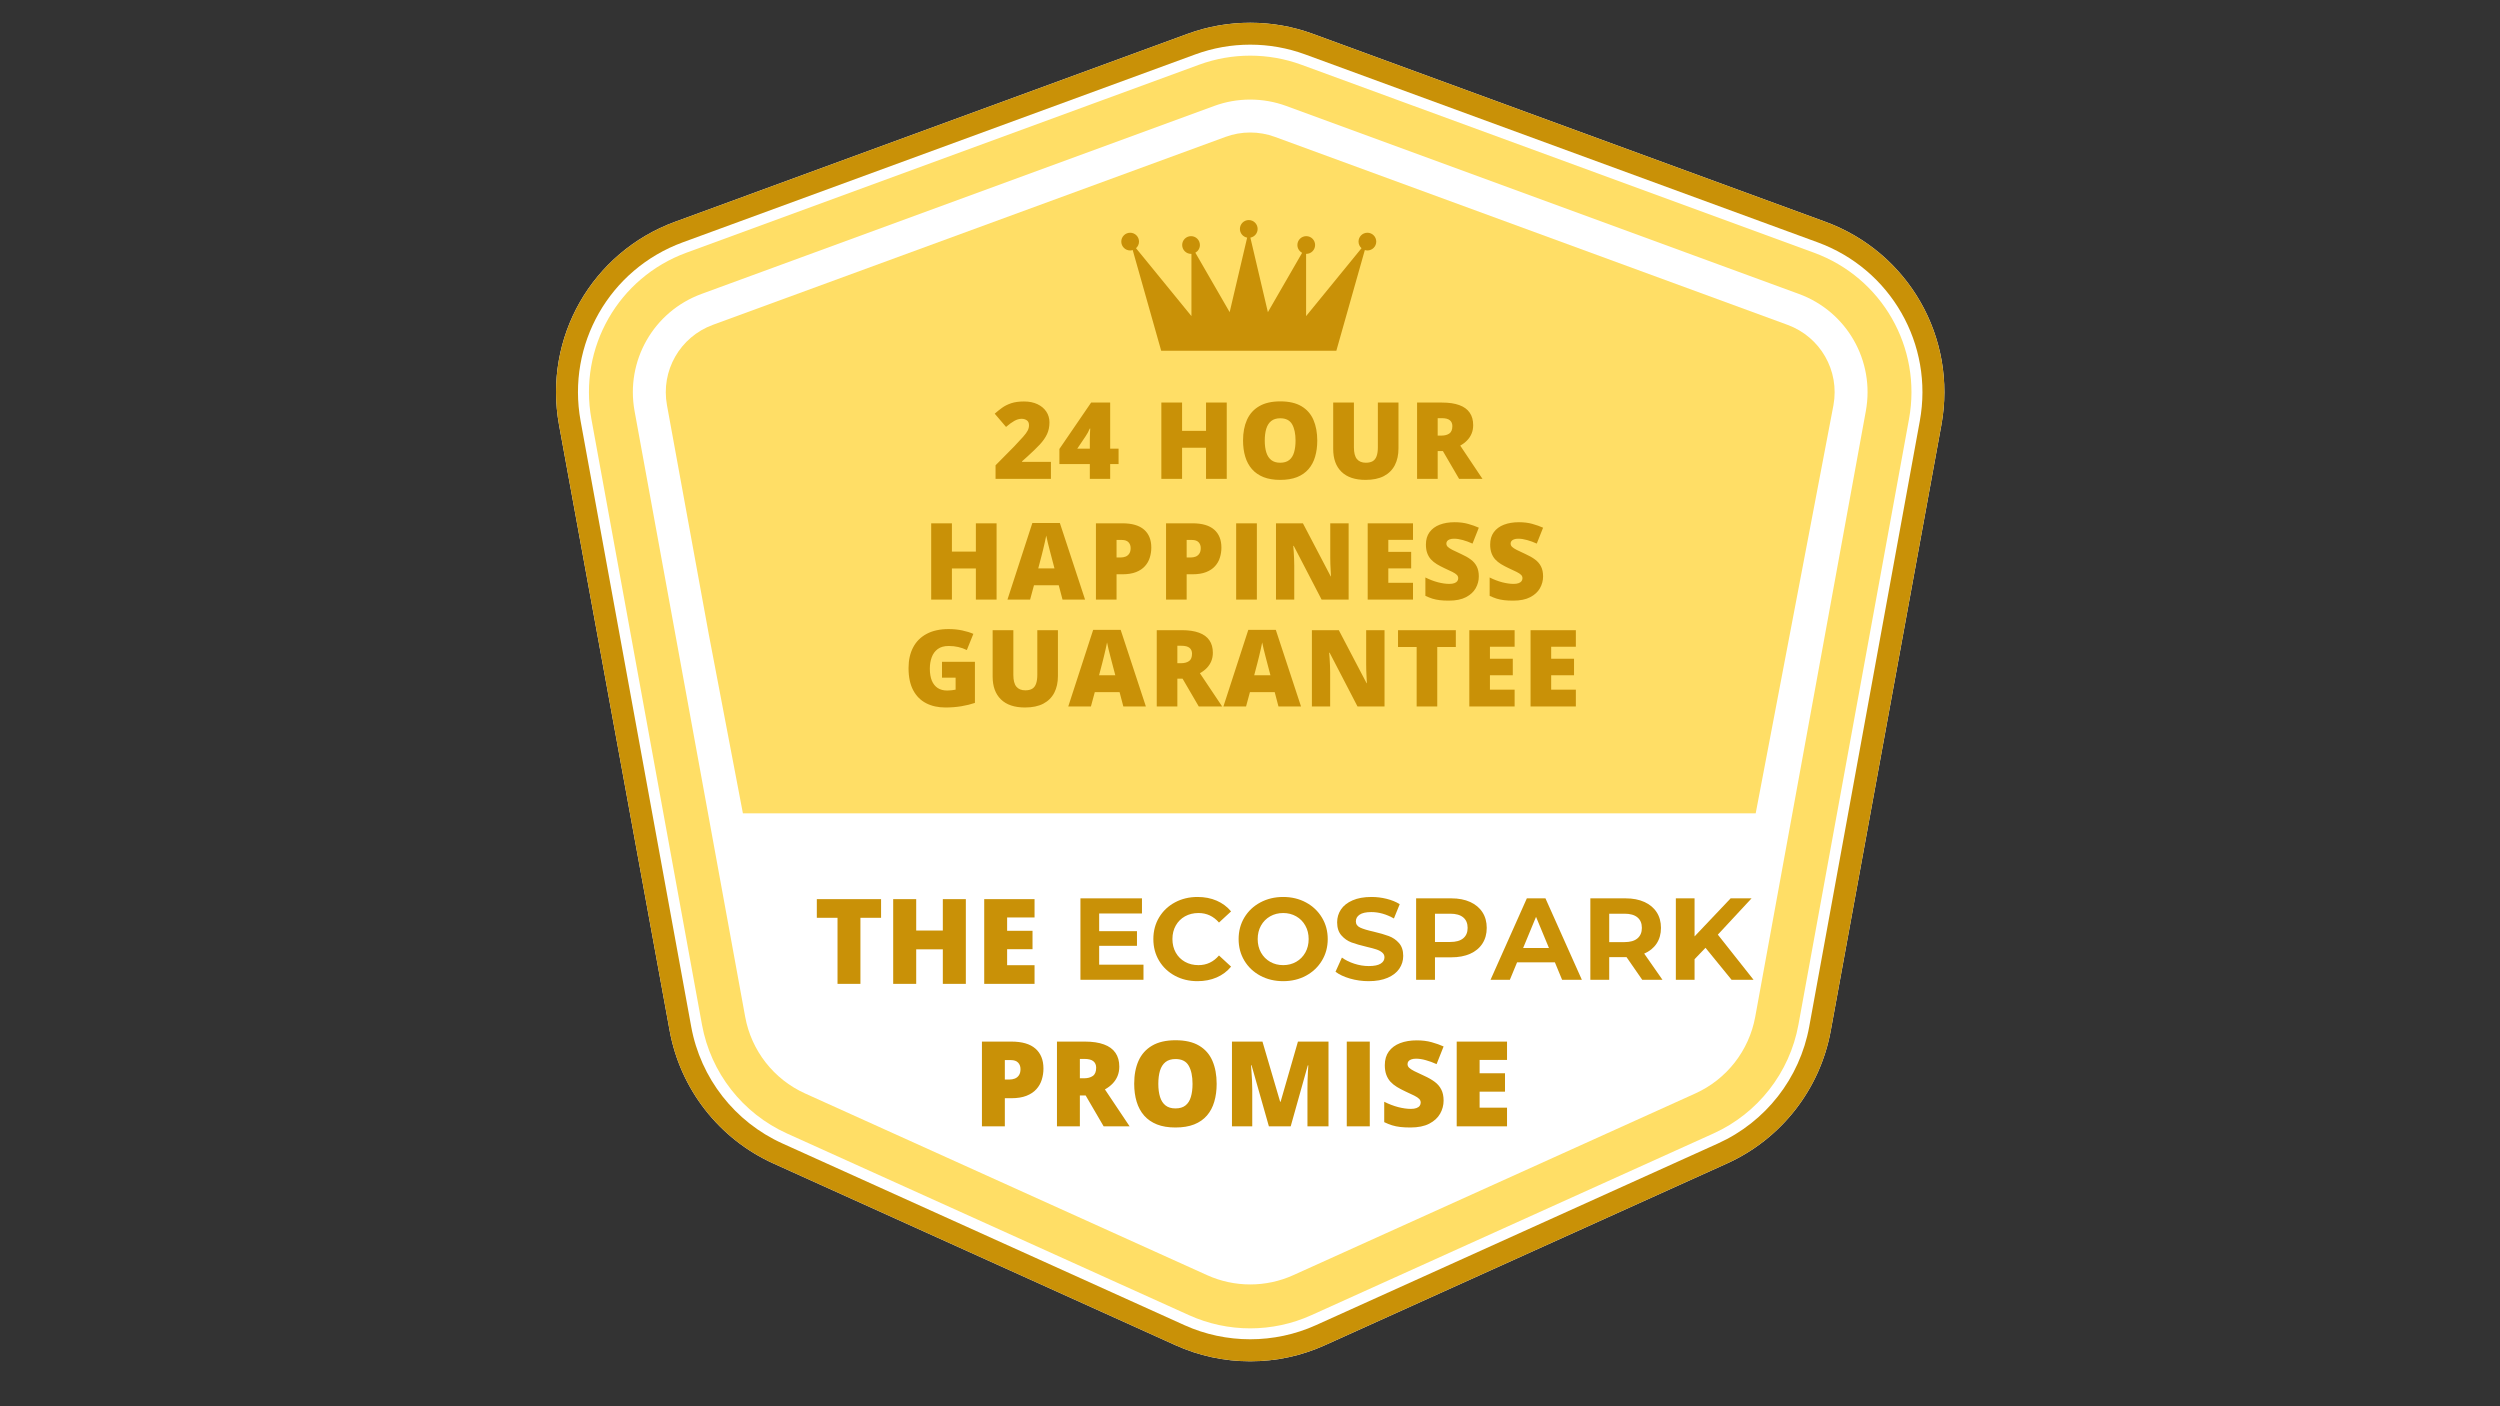 <svg xmlns="http://www.w3.org/2000/svg" xmlns:xlink="http://www.w3.org/1999/xlink" width="1920" zoomAndPan="magnify" viewBox="0 0 1440 810" height="1080" preserveAspectRatio="xMidYMid meet"><rect x="0" y="0" width="1440" height="810" fill="#333333" stroke="none"/><defs><g></g><clipPath id="deea2a853e"><path d="M 320.27 13.105 L 1119.973 13.105 L 1119.973 784.105 L 320.27 784.105 Z M 320.27 13.105 " clip-rule="nonzero"></path></clipPath><clipPath id="6274f88093"><path d="M 320.27 13.105 L 1119.973 13.105 L 1119.973 784.105 L 320.27 784.105 Z M 320.27 13.105 " clip-rule="nonzero"></path></clipPath><clipPath id="c8521f18ac"><path d="M 616.773 501.305 L 964.254 501.305 L 964.254 578.051 L 616.773 578.051 Z M 616.773 501.305 " clip-rule="nonzero"></path></clipPath></defs><g clip-path="url(#deea2a853e)"><path fill="#ffffff" d="M 720.121 784.105 C 705.176 784.105 690.691 780.988 677.062 774.832 L 445.508 670.176 C 414.215 656.031 391.863 627.418 385.699 593.625 L 321.996 244.766 C 312.816 194.516 340.945 145.301 388.879 127.727 L 684.152 19.461 C 707.258 10.988 732.969 10.988 756.094 19.461 L 1051.359 127.727 C 1099.297 145.301 1127.422 194.523 1118.25 244.766 L 1054.539 593.637 C 1048.371 627.43 1026.008 656.035 994.73 670.176 L 763.168 774.832 C 749.547 780.988 735.066 784.105 720.121 784.105 Z M 720.121 784.105 " fill-opacity="1" fill-rule="evenodd"></path></g><path fill="#ffde66" d="M 720.117 57.352 C 713.086 57.352 706.051 58.582 699.371 61.031 L 404.098 169.297 C 376.453 179.434 360.227 207.828 365.52 236.812 L 429.223 585.68 C 432.777 605.168 445.672 621.672 463.723 629.832 L 695.285 734.488 C 711.059 741.621 729.164 741.629 744.953 734.488 L 976.512 629.832 C 994.559 621.672 1007.457 605.168 1011.016 585.676 L 1074.715 236.812 C 1080.016 207.828 1063.789 179.434 1036.141 169.297 L 740.867 61.031 C 734.18 58.582 727.148 57.352 720.117 57.352 Z M 720.121 765.137 C 708.098 765.137 696.082 762.605 684.883 757.543 L 453.312 652.891 C 427.695 641.301 409.395 617.879 404.344 590.227 L 340.645 241.355 C 333.141 200.223 356.164 159.926 395.398 145.547 L 690.668 37.277 C 709.656 30.316 730.582 30.316 749.57 37.277 L 1044.84 145.547 C 1084.074 159.926 1107.105 200.223 1099.594 241.355 L 1035.895 590.227 C 1030.84 617.891 1012.527 641.305 986.926 652.891 L 755.355 757.543 C 744.16 762.605 732.141 765.137 720.121 765.137 Z M 720.121 765.137 " fill-opacity="1" fill-rule="evenodd"></path><g clip-path="url(#6274f88093)"><path fill="#c99107" d="M 720.117 25.723 C 709.293 25.723 698.652 27.613 688.496 31.336 L 393.223 139.605 C 351.09 155.055 326.363 198.32 334.426 242.492 L 398.133 591.355 C 403.551 621.055 423.203 646.219 450.723 658.652 L 682.277 763.309 C 706.211 774.129 734.016 774.129 757.953 763.309 L 989.523 658.652 C 1017.023 646.223 1036.68 621.066 1042.109 591.363 L 1105.812 242.492 C 1113.879 198.32 1089.152 155.055 1047.02 139.605 L 751.746 31.336 C 741.578 27.613 730.938 25.723 720.117 25.723 Z M 720.121 784.105 C 705.176 784.105 690.691 780.988 677.062 774.832 L 445.508 670.176 C 414.215 656.031 391.863 627.418 385.699 593.625 L 321.996 244.766 C 312.816 194.516 340.945 145.301 388.879 127.727 L 684.152 19.461 C 707.258 10.988 732.969 10.988 756.094 19.461 L 1051.359 127.727 C 1099.297 145.301 1127.422 194.523 1118.25 244.766 L 1054.539 593.637 C 1048.371 627.43 1026.008 656.035 994.73 670.176 L 763.168 774.832 C 749.547 780.988 735.066 784.105 720.121 784.105 Z M 720.121 784.105 " fill-opacity="1" fill-rule="evenodd"></path></g><path fill="#ffde66" d="M 408.277 365.449 L 384.176 233.395 C 380.543 213.527 391.672 194.062 410.617 187.109 L 705.895 78.848 C 710.465 77.172 715.246 76.32 720.117 76.32 C 724.984 76.32 729.773 77.172 734.352 78.848 L 1029.613 187.109 C 1048.578 194.062 1059.699 213.527 1056.066 233.395 L 1011.281 468.488 L 427.914 468.488 " fill-opacity="1" fill-rule="evenodd"></path><path fill="#c99107" d="M 605.332 275.82 L 573.438 275.82 L 573.438 268.004 L 584.168 257.156 C 586.395 254.832 588.117 252.969 589.34 251.566 C 590.582 250.164 591.453 248.973 591.953 247.988 C 592.457 247.008 592.707 245.984 592.707 244.922 C 592.707 243.621 592.285 242.68 591.445 242.098 C 590.602 241.516 589.609 241.227 588.469 241.227 C 587.086 241.227 585.684 241.629 584.262 242.43 C 582.855 243.211 581.266 244.371 579.48 245.914 L 572.957 238.281 C 574.281 237.102 575.684 235.977 577.164 234.914 C 578.648 233.836 580.402 232.953 582.426 232.27 C 584.449 231.59 586.914 231.25 589.82 231.25 C 592.805 231.25 595.391 231.77 597.574 232.812 C 599.781 233.855 601.484 235.285 602.688 237.109 C 603.887 238.914 604.488 240.969 604.488 243.27 C 604.488 245.816 604.02 248.09 603.078 250.094 C 602.156 252.074 600.762 254.07 598.898 256.074 C 597.035 258.059 594.711 260.312 591.926 262.836 L 588.707 265.719 L 588.707 266.02 L 605.332 266.02 Z M 644.301 267.312 L 639.461 267.312 L 639.461 275.82 L 627.738 275.82 L 627.738 267.312 L 610.215 267.312 L 610.215 258.598 L 628.488 231.879 L 639.461 231.879 L 639.461 258.449 L 644.301 258.449 Z M 627.738 258.449 L 627.738 253.34 C 627.738 252.879 627.746 252.297 627.766 251.594 C 627.789 250.895 627.809 250.191 627.828 249.492 C 627.867 248.77 627.898 248.168 627.918 247.688 C 627.957 247.188 627.988 246.918 628.008 246.879 L 627.676 246.879 C 627.297 247.777 626.945 248.531 626.625 249.133 C 626.305 249.711 625.883 250.402 625.363 251.203 L 620.492 258.449 Z M 706.605 275.82 L 694.672 275.82 L 694.672 257.906 L 680.875 257.906 L 680.875 275.82 L 668.941 275.82 L 668.941 231.879 L 680.875 231.879 L 680.875 248.168 L 694.672 248.168 L 694.672 231.879 L 706.605 231.879 Z M 758.742 253.789 C 758.742 257.176 758.328 260.262 757.508 263.047 C 756.707 265.812 755.445 268.195 753.719 270.199 C 751.996 272.203 749.781 273.746 747.078 274.828 C 744.371 275.887 741.137 276.418 737.367 276.418 C 733.68 276.418 730.484 275.887 727.781 274.828 C 725.094 273.746 722.879 272.211 721.137 270.227 C 719.395 268.227 718.102 265.832 717.258 263.047 C 716.418 260.262 715.996 257.156 715.996 253.73 C 715.996 249.16 716.746 245.195 718.25 241.828 C 719.773 238.441 722.117 235.828 725.285 233.984 C 728.449 232.121 732.5 231.191 737.43 231.191 C 742.438 231.191 746.508 232.121 749.633 233.984 C 752.777 235.848 755.082 238.473 756.547 241.859 C 758.008 245.242 758.742 249.223 758.742 253.789 Z M 728.5 253.789 C 728.5 256.434 728.801 258.707 729.402 260.613 C 730.004 262.516 730.957 263.977 732.258 265 C 733.562 266.02 735.266 266.531 737.367 266.531 C 739.555 266.531 741.285 266.02 742.57 265 C 743.871 263.977 744.805 262.516 745.363 260.613 C 745.945 258.707 746.234 256.434 746.234 253.789 C 746.234 249.824 745.574 246.688 744.254 244.383 C 742.93 242.078 740.656 240.926 737.43 240.926 C 735.285 240.926 733.551 241.449 732.23 242.488 C 730.926 243.531 729.973 245.016 729.375 246.938 C 728.793 248.859 728.5 251.145 728.5 253.789 Z M 805.523 231.879 L 805.523 258.328 C 805.523 262.016 804.824 265.219 803.422 267.945 C 802.016 270.648 799.914 272.742 797.109 274.227 C 794.301 275.688 790.785 276.418 786.559 276.418 C 780.504 276.418 775.887 274.867 772.699 271.762 C 769.512 268.656 767.922 264.27 767.922 258.598 L 767.922 231.879 L 779.855 231.879 L 779.855 257.668 C 779.855 260.773 780.434 263.027 781.598 264.43 C 782.758 265.832 784.473 266.531 786.738 266.531 C 788.359 266.531 789.684 266.23 790.707 265.629 C 791.727 265.008 792.469 264.039 792.93 262.715 C 793.41 261.395 793.652 259.691 793.652 257.605 L 793.652 231.879 Z M 830.637 231.879 C 834.625 231.879 837.941 232.371 840.586 233.352 C 843.23 234.316 845.215 235.758 846.535 237.68 C 847.879 239.605 848.551 242 848.551 244.863 C 848.551 246.648 848.25 248.27 847.648 249.73 C 847.047 251.195 846.188 252.508 845.062 253.668 C 843.961 254.812 842.641 255.812 841.098 256.676 L 853.902 275.82 L 840.434 275.82 L 831.117 259.832 L 828.109 259.832 L 828.109 275.82 L 816.238 275.82 L 816.238 231.879 Z M 830.457 240.867 L 828.109 240.867 L 828.109 250.902 L 830.336 250.902 C 832.16 250.902 833.652 250.504 834.812 249.703 C 835.977 248.902 836.559 247.469 836.559 245.406 C 836.559 243.98 836.078 242.871 835.113 242.07 C 834.152 241.266 832.598 240.867 830.457 240.867 Z M 830.457 240.867 " fill-opacity="1" fill-rule="nonzero"></path><path fill="#c99107" d="M 574.031 345.363 L 562.098 345.363 L 562.098 327.453 L 548.301 327.453 L 548.301 345.363 L 536.367 345.363 L 536.367 301.426 L 548.301 301.426 L 548.301 317.715 L 562.098 317.715 L 562.098 301.426 L 574.031 301.426 Z M 612.008 345.363 L 609.844 337.129 L 595.566 337.129 L 593.344 345.363 L 580.297 345.363 L 594.637 301.246 L 610.477 301.246 L 624.996 345.363 Z M 607.379 327.391 L 605.488 320.18 C 605.285 319.398 604.996 318.285 604.613 316.844 C 604.234 315.383 603.855 313.879 603.473 312.336 C 603.113 310.773 602.832 309.492 602.633 308.488 C 602.449 309.492 602.191 310.734 601.848 312.215 C 601.527 313.68 601.188 315.129 600.828 316.574 C 600.488 318.016 600.188 319.219 599.926 320.18 L 598.031 327.391 Z M 646.469 301.426 C 652.039 301.426 656.207 302.641 658.973 305.062 C 661.758 307.488 663.152 310.934 663.152 315.402 C 663.152 317.406 662.859 319.328 662.281 321.172 C 661.719 323.016 660.785 324.656 659.484 326.102 C 658.203 327.543 656.488 328.684 654.344 329.527 C 652.219 330.367 649.594 330.789 646.469 330.789 L 643.133 330.789 L 643.133 345.363 L 631.258 345.363 L 631.258 301.426 Z M 646.199 311.016 L 643.133 311.016 L 643.133 321.113 L 645.477 321.113 C 646.5 321.113 647.453 320.941 648.332 320.602 C 649.215 320.238 649.918 319.668 650.438 318.887 C 650.977 318.086 651.25 317.023 651.25 315.703 C 651.25 314.32 650.836 313.199 650.016 312.336 C 649.195 311.453 647.922 311.016 646.199 311.016 Z M 686.852 301.426 C 692.422 301.426 696.59 302.641 699.355 305.062 C 702.141 307.488 703.531 310.934 703.531 315.402 C 703.531 317.406 703.242 319.328 702.66 321.172 C 702.102 323.016 701.168 324.656 699.867 326.102 C 698.582 327.543 696.871 328.684 694.727 329.527 C 692.602 330.367 689.977 330.789 686.852 330.789 L 683.516 330.789 L 683.516 345.363 L 671.641 345.363 L 671.641 301.426 Z M 686.578 311.016 L 683.516 311.016 L 683.516 321.113 L 685.859 321.113 C 686.879 321.113 687.832 320.941 688.715 320.602 C 689.598 320.238 690.297 319.668 690.816 318.887 C 691.359 318.086 691.629 317.023 691.629 315.703 C 691.629 314.32 691.219 313.199 690.398 312.336 C 689.574 311.453 688.305 311.016 686.578 311.016 Z M 712.023 345.363 L 712.023 301.426 L 723.953 301.426 L 723.953 345.363 Z M 776.812 345.363 L 761.242 345.363 L 745.188 314.41 L 744.918 314.41 C 745.02 315.352 745.109 316.484 745.188 317.805 C 745.27 319.129 745.34 320.48 745.398 321.863 C 745.461 323.227 745.488 324.457 745.488 325.559 L 745.488 345.363 L 734.969 345.363 L 734.969 301.426 L 750.48 301.426 L 766.473 331.961 L 766.652 331.961 C 766.59 331 766.531 329.887 766.473 328.625 C 766.41 327.344 766.352 326.051 766.289 324.746 C 766.25 323.445 766.23 322.293 766.23 321.293 L 766.23 301.426 L 776.812 301.426 Z M 813.887 345.363 L 787.793 345.363 L 787.793 301.426 L 813.887 301.426 L 813.887 310.953 L 799.668 310.953 L 799.668 317.867 L 812.832 317.867 L 812.832 327.391 L 799.668 327.391 L 799.668 335.688 L 813.887 335.688 Z M 851.801 332.02 C 851.801 334.406 851.199 336.668 850 338.812 C 848.797 340.938 846.922 342.66 844.379 343.98 C 841.852 345.305 838.586 345.965 834.578 345.965 C 832.574 345.965 830.812 345.875 829.289 345.695 C 827.785 345.516 826.383 345.223 825.078 344.824 C 823.777 344.402 822.426 343.863 821.023 343.199 L 821.023 332.621 C 823.406 333.824 825.812 334.746 828.234 335.387 C 830.66 336.008 832.855 336.32 834.82 336.32 C 836 336.32 836.965 336.18 837.703 335.898 C 838.465 335.617 839.027 335.234 839.387 334.758 C 839.75 334.254 839.93 333.684 839.93 333.043 C 839.93 332.281 839.66 331.641 839.117 331.117 C 838.598 330.578 837.754 330.016 836.594 329.438 C 835.43 328.855 833.898 328.133 831.992 327.273 C 830.371 326.512 828.898 325.73 827.574 324.93 C 826.273 324.125 825.148 323.215 824.207 322.191 C 823.285 321.152 822.574 319.941 822.074 318.559 C 821.574 317.176 821.324 315.543 821.324 313.66 C 821.324 310.832 822.016 308.469 823.398 306.566 C 824.801 304.641 826.742 303.199 829.227 302.238 C 831.734 301.277 834.617 300.797 837.887 300.797 C 840.75 300.797 843.324 301.117 845.609 301.758 C 847.914 302.398 849.98 303.129 851.801 303.953 L 848.164 313.117 C 846.281 312.254 844.426 311.574 842.605 311.074 C 840.781 310.555 839.086 310.293 837.523 310.293 C 836.504 310.293 835.66 310.422 835 310.684 C 834.359 310.922 833.879 311.254 833.559 311.676 C 833.254 312.094 833.105 312.578 833.105 313.117 C 833.105 313.797 833.367 314.41 833.887 314.949 C 834.43 315.492 835.32 316.082 836.562 316.723 C 837.824 317.344 839.539 318.156 841.703 319.16 C 843.848 320.121 845.672 321.16 847.172 322.285 C 848.676 323.387 849.816 324.719 850.602 326.281 C 851.402 327.824 851.801 329.738 851.801 332.02 Z M 888.816 332.02 C 888.816 334.406 888.215 336.668 887.012 338.812 C 885.812 340.938 883.938 342.66 881.391 343.98 C 878.867 345.305 875.602 345.965 871.594 345.965 C 869.59 345.965 867.824 345.875 866.305 345.695 C 864.801 345.516 863.398 345.223 862.094 344.824 C 860.793 344.402 859.438 343.863 858.035 343.199 L 858.035 332.621 C 860.422 333.824 862.824 334.746 865.25 335.387 C 867.676 336.008 869.871 336.32 871.832 336.32 C 873.016 336.32 873.977 336.18 874.719 335.898 C 875.48 335.617 876.043 335.234 876.402 334.758 C 876.762 334.254 876.945 333.684 876.945 333.043 C 876.945 332.281 876.672 331.641 876.133 331.117 C 875.609 330.578 874.77 330.016 873.605 329.438 C 872.445 328.855 870.914 328.133 869.008 327.273 C 867.387 326.512 865.914 325.73 864.59 324.93 C 863.285 324.125 862.164 323.215 861.223 322.191 C 860.301 321.152 859.59 319.941 859.09 318.559 C 858.586 317.176 858.336 315.543 858.336 313.66 C 858.336 310.832 859.027 308.469 860.41 306.566 C 861.812 304.641 863.758 303.199 866.242 302.238 C 868.746 301.277 871.633 300.797 874.898 300.797 C 877.766 300.797 880.34 301.117 882.625 301.758 C 884.93 302.398 886.992 303.129 888.816 303.953 L 885.18 313.117 C 883.297 312.254 881.441 311.574 879.621 311.074 C 877.797 310.555 876.102 310.293 874.539 310.293 C 873.516 310.293 872.676 310.422 872.016 310.684 C 871.371 310.922 870.891 311.254 870.57 311.676 C 870.27 312.094 870.121 312.578 870.121 313.117 C 870.121 313.797 870.383 314.41 870.902 314.949 C 871.441 315.492 872.336 316.082 873.578 316.723 C 874.84 317.344 876.555 318.156 878.719 319.16 C 880.863 320.121 882.684 321.16 884.188 322.285 C 885.691 323.387 886.832 324.719 887.613 326.281 C 888.414 327.824 888.816 329.738 888.816 332.02 Z M 888.816 332.02 " fill-opacity="1" fill-rule="nonzero"></path><path fill="#c99107" d="M 542.59 381.188 L 561.555 381.188 L 561.555 404.871 C 559.293 405.652 556.695 406.293 553.77 406.793 C 550.844 407.273 547.781 407.516 544.574 407.516 C 540.344 407.516 536.637 406.691 533.453 405.051 C 530.266 403.406 527.781 400.914 525.996 397.566 C 524.215 394.199 523.32 389.953 523.32 384.824 C 523.32 380.215 524.203 376.238 525.965 372.895 C 527.73 369.527 530.324 366.934 533.754 365.109 C 537.199 363.266 541.418 362.344 546.406 362.344 C 549.152 362.344 551.758 362.605 554.223 363.125 C 556.688 363.648 558.832 364.309 560.656 365.109 L 556.898 374.426 C 555.312 373.645 553.672 373.062 551.969 372.684 C 550.266 372.281 548.43 372.082 546.469 372.082 C 543.84 372.082 541.727 372.672 540.125 373.855 C 538.543 375.035 537.391 376.621 536.668 378.602 C 535.945 380.566 535.586 382.742 535.586 385.125 C 535.586 387.852 535.965 390.152 536.727 392.039 C 537.508 393.898 538.641 395.324 540.125 396.305 C 541.629 397.266 543.441 397.746 545.566 397.746 C 546.266 397.746 547.117 397.695 548.121 397.598 C 549.141 397.496 549.914 397.375 550.434 397.238 L 550.434 390.355 L 542.59 390.355 Z M 609.363 362.977 L 609.363 389.422 C 609.363 393.109 608.66 396.316 607.258 399.039 C 605.855 401.746 603.75 403.84 600.945 405.32 C 598.141 406.785 594.625 407.516 590.395 407.516 C 584.344 407.516 579.723 405.961 576.539 402.855 C 573.352 399.75 571.758 395.363 571.758 389.691 L 571.758 362.977 L 583.691 362.977 L 583.691 388.762 C 583.691 391.867 584.273 394.121 585.434 395.523 C 586.598 396.926 588.312 397.629 590.574 397.629 C 592.199 397.629 593.523 397.328 594.543 396.727 C 595.566 396.105 596.309 395.133 596.77 393.809 C 597.25 392.488 597.488 390.785 597.488 388.703 L 597.488 362.977 Z M 647.039 406.914 L 644.875 398.68 L 630.598 398.68 L 628.371 406.914 L 615.324 406.914 L 629.664 362.797 L 645.504 362.797 L 660.023 406.914 Z M 642.41 388.941 L 640.516 381.73 C 640.316 380.949 640.023 379.836 639.645 378.395 C 639.262 376.93 638.883 375.426 638.5 373.887 C 638.141 372.324 637.859 371.039 637.66 370.039 C 637.48 371.039 637.219 372.281 636.879 373.766 C 636.559 375.227 636.219 376.68 635.855 378.121 C 635.516 379.566 635.215 380.766 634.953 381.73 L 633.062 388.941 Z M 680.688 362.977 C 684.676 362.977 687.992 363.465 690.637 364.449 C 693.281 365.41 695.266 366.852 696.586 368.777 C 697.93 370.699 698.602 373.094 698.602 375.957 C 698.602 377.742 698.301 379.363 697.699 380.828 C 697.098 382.289 696.238 383.602 695.113 384.766 C 694.012 385.906 692.691 386.906 691.148 387.77 L 703.953 406.914 L 690.484 406.914 L 681.168 390.926 L 678.16 390.926 L 678.16 406.914 L 666.289 406.914 L 666.289 362.977 Z M 680.508 371.961 L 678.16 371.961 L 678.16 382 L 680.387 382 C 682.211 382 683.703 381.598 684.863 380.797 C 686.027 379.996 686.609 378.562 686.609 376.5 C 686.609 375.078 686.125 373.965 685.164 373.164 C 684.203 372.363 682.648 371.961 680.508 371.961 Z M 736.398 406.914 L 734.234 398.68 L 719.957 398.68 L 717.73 406.914 L 704.688 406.914 L 719.023 362.797 L 734.863 362.797 L 749.383 406.914 Z M 731.77 388.941 L 729.875 381.73 C 729.676 380.949 729.383 379.836 729.004 378.395 C 728.621 376.93 728.242 375.426 727.859 373.887 C 727.5 372.324 727.219 371.039 727.02 370.039 C 726.84 371.039 726.578 372.281 726.238 373.766 C 725.918 375.227 725.578 376.68 725.215 378.121 C 724.875 379.566 724.574 380.766 724.312 381.73 L 722.422 388.941 Z M 797.488 406.914 L 781.918 406.914 L 765.867 375.957 L 765.598 375.957 C 765.699 376.902 765.789 378.031 765.867 379.355 C 765.949 380.676 766.02 382.031 766.078 383.41 C 766.137 384.773 766.168 386.008 766.168 387.109 L 766.168 406.914 L 755.648 406.914 L 755.648 362.977 L 771.156 362.977 L 787.148 393.508 L 787.328 393.508 C 787.27 392.547 787.211 391.438 787.148 390.172 C 787.09 388.891 787.027 387.598 786.969 386.297 C 786.93 384.996 786.91 383.844 786.91 382.84 L 786.91 362.977 L 797.488 362.977 Z M 827.859 406.914 L 815.988 406.914 L 815.988 372.684 L 805.258 372.684 L 805.258 362.977 L 838.562 362.977 L 838.562 372.684 L 827.859 372.684 Z M 872.422 406.914 L 846.328 406.914 L 846.328 362.977 L 872.422 362.977 L 872.422 372.504 L 858.203 372.504 L 858.203 379.414 L 871.367 379.414 L 871.367 388.941 L 858.203 388.941 L 858.203 397.238 L 872.422 397.238 Z M 907.691 406.914 L 881.602 406.914 L 881.602 362.977 L 907.691 362.977 L 907.691 372.504 L 893.477 372.504 L 893.477 379.414 L 906.641 379.414 L 906.641 388.941 L 893.477 388.941 L 893.477 397.238 L 907.691 397.238 Z M 907.691 406.914 " fill-opacity="1" fill-rule="nonzero"></path><path fill="#c99107" d="M 495.605 566.707 L 482.414 566.707 L 482.414 528.672 L 470.488 528.672 L 470.488 517.887 L 507.496 517.887 L 507.496 528.672 L 495.605 528.672 Z M 556.324 566.707 L 543.066 566.707 L 543.066 546.805 L 527.734 546.805 L 527.734 566.707 L 514.477 566.707 L 514.477 517.887 L 527.734 517.887 L 527.734 535.984 L 543.066 535.984 L 543.066 517.887 L 556.324 517.887 Z M 595.902 566.707 L 566.91 566.707 L 566.91 517.887 L 595.902 517.887 L 595.902 528.469 L 580.105 528.469 L 580.105 536.152 L 594.734 536.152 L 594.734 546.734 L 580.105 546.734 L 580.105 555.953 L 595.902 555.953 Z M 643.496 566.707 L 633.508 531.543 L 633.207 531.543 C 633.297 532.457 633.387 533.691 633.477 535.25 C 633.586 536.809 633.688 538.488 633.773 540.293 C 633.863 542.094 633.91 543.832 633.91 545.5 L 633.91 566.707 L 622.219 566.707 L 622.219 517.887 L 639.789 517.887 L 649.973 552.547 L 650.242 552.547 L 660.227 517.887 L 677.828 517.887 L 677.828 566.707 L 665.703 566.707 L 665.703 545.301 C 665.703 543.766 665.727 542.117 665.77 540.359 C 665.84 538.578 665.906 536.906 665.973 535.348 C 666.062 533.77 666.141 532.523 666.207 531.609 L 665.906 531.609 L 656.051 566.707 Z M 718.309 566.707 L 715.902 557.555 L 700.039 557.555 L 697.566 566.707 L 683.07 566.707 L 699.004 517.684 L 716.605 517.684 L 732.734 566.707 Z M 713.164 546.734 L 711.059 538.723 C 710.836 537.855 710.516 536.617 710.09 535.016 C 709.668 533.391 709.246 531.719 708.824 530.008 C 708.422 528.27 708.109 526.844 707.887 525.734 C 707.688 526.844 707.398 528.227 707.02 529.875 C 706.664 531.496 706.285 533.113 705.883 534.715 C 705.504 536.316 705.172 537.652 704.883 538.723 L 702.777 546.734 Z M 738.047 566.707 L 738.047 517.887 L 751.305 517.887 L 751.305 566.707 Z M 803.34 541.262 C 803.34 546.938 802.285 551.656 800.168 555.418 C 798.055 559.18 795.07 562.008 791.219 563.898 C 787.387 565.77 782.879 566.707 777.691 566.707 L 761.895 566.707 L 761.895 517.887 L 778.793 517.887 C 784.047 517.887 788.5 518.785 792.152 520.59 C 795.805 522.395 798.574 525.031 800.469 528.504 C 802.383 531.977 803.34 536.23 803.34 541.262 Z M 789.648 541.727 C 789.648 538.766 789.246 536.316 788.445 534.383 C 787.664 532.422 786.484 530.965 784.906 530.008 C 783.324 529.027 781.332 528.539 778.926 528.539 L 775.086 528.539 L 775.086 555.887 L 778.023 555.887 C 782.031 555.887 784.973 554.727 786.84 552.414 C 788.711 550.074 789.648 546.512 789.648 541.727 Z M 833.668 566.707 L 820.473 566.707 L 820.473 528.672 L 808.551 528.672 L 808.551 517.887 L 845.555 517.887 L 845.555 528.672 L 833.668 528.672 Z M 894.383 566.707 L 881.125 566.707 L 881.125 546.805 L 865.797 546.805 L 865.797 566.707 L 852.535 566.707 L 852.535 517.887 L 865.797 517.887 L 865.797 535.984 L 881.125 535.984 L 881.125 517.887 L 894.383 517.887 Z M 904.973 566.707 L 904.973 517.887 L 918.23 517.887 L 918.23 566.707 Z M 960.746 551.879 C 960.746 554.527 960.078 557.043 958.742 559.426 C 957.41 561.785 955.324 563.699 952.5 565.168 C 949.695 566.637 946.066 567.371 941.609 567.371 C 939.383 567.371 937.426 567.273 935.734 567.074 C 934.066 566.871 932.508 566.551 931.055 566.105 C 929.609 565.637 928.109 565.035 926.547 564.301 L 926.547 552.547 C 929.199 553.883 931.871 554.906 934.562 555.617 C 937.258 556.309 939.699 556.652 941.879 556.652 C 943.195 556.652 944.262 556.5 945.086 556.188 C 945.93 555.875 946.551 555.453 946.957 554.918 C 947.359 554.359 947.559 553.727 947.559 553.016 C 947.559 552.168 947.254 551.457 946.656 550.875 C 946.078 550.277 945.141 549.652 943.852 549.008 C 942.559 548.359 940.852 547.559 938.738 546.602 C 936.934 545.758 935.301 544.891 933.832 544 C 932.379 543.109 931.137 542.094 930.09 540.961 C 929.066 539.801 928.273 538.457 927.719 536.918 C 927.16 535.383 926.887 533.57 926.887 531.477 C 926.887 528.336 927.652 525.711 929.188 523.594 C 930.746 521.457 932.906 519.855 935.664 518.785 C 938.453 517.719 941.656 517.184 945.285 517.184 C 948.473 517.184 951.328 517.539 953.871 518.254 C 956.43 518.965 958.727 519.777 960.746 520.691 L 956.707 530.875 C 954.613 529.918 952.555 529.16 950.527 528.605 C 948.5 528.027 946.621 527.734 944.883 527.734 C 943.746 527.734 942.816 527.879 942.078 528.172 C 941.367 528.438 940.836 528.805 940.473 529.273 C 940.145 529.738 939.977 530.273 939.977 530.875 C 939.977 531.633 940.262 532.312 940.844 532.91 C 941.445 533.512 942.434 534.168 943.816 534.883 C 945.215 535.57 947.125 536.473 949.527 537.586 C 951.91 538.656 953.938 539.812 955.605 541.059 C 957.273 542.285 958.543 543.766 959.41 545.5 C 960.301 547.215 960.746 549.34 960.746 551.879 Z M 960.746 551.879 " fill-opacity="1" fill-rule="nonzero"></path><path fill="#c99107" d="M 582.492 599.953 C 588.684 599.953 593.312 601.293 596.387 603.988 C 599.48 606.688 601.027 610.512 601.027 615.477 C 601.027 617.703 600.707 619.84 600.062 621.891 C 599.438 623.938 598.402 625.762 596.953 627.367 C 595.531 628.969 593.625 630.238 591.242 631.176 C 588.883 632.105 585.965 632.574 582.492 632.574 L 578.785 632.574 L 578.785 648.77 L 565.594 648.77 L 565.594 599.953 Z M 582.191 610.605 L 578.785 610.605 L 578.785 621.82 L 581.391 621.82 C 582.527 621.82 583.586 621.633 584.562 621.254 C 585.543 620.855 586.324 620.223 586.902 619.352 C 587.504 618.461 587.805 617.281 587.805 615.812 C 587.805 614.277 587.348 613.031 586.434 612.07 C 585.52 611.094 584.105 610.605 582.191 610.605 Z M 624.809 599.953 C 629.238 599.953 632.926 600.496 635.863 601.586 C 638.805 602.652 641.008 604.258 642.477 606.395 C 643.969 608.531 644.715 611.191 644.715 614.379 C 644.715 616.355 644.383 618.16 643.711 619.789 C 643.047 621.41 642.086 622.871 640.84 624.16 C 639.617 625.43 638.145 626.543 636.434 627.496 L 650.66 648.77 L 635.699 648.77 L 625.344 631.004 L 622.004 631.004 L 622.004 648.77 L 608.812 648.77 L 608.812 599.953 Z M 624.609 609.934 L 622.004 609.934 L 622.004 621.09 L 624.477 621.09 C 626.5 621.09 628.16 620.645 629.453 619.754 C 630.742 618.863 631.391 617.27 631.391 614.977 C 631.391 613.395 630.855 612.164 629.785 611.273 C 628.715 610.383 626.992 609.934 624.609 609.934 Z M 700.793 624.293 C 700.793 628.059 700.336 631.484 699.422 634.578 C 698.531 637.652 697.129 640.301 695.215 642.527 C 693.301 644.75 690.84 646.465 687.832 647.668 C 684.828 648.852 681.23 649.438 677.047 649.438 C 672.949 649.438 669.395 648.852 666.391 647.668 C 663.406 646.465 660.945 644.762 659.008 642.559 C 657.074 640.336 655.637 637.676 654.703 634.578 C 653.766 631.484 653.297 628.035 653.297 624.227 C 653.297 619.152 654.133 614.746 655.805 611.004 C 657.496 607.238 660.102 604.34 663.617 602.289 C 667.137 600.215 671.633 599.18 677.109 599.18 C 682.68 599.18 687.199 600.215 690.672 602.289 C 694.168 604.355 696.727 607.273 698.352 611.039 C 699.977 614.801 700.793 619.215 700.793 624.293 Z M 667.191 624.293 C 667.191 627.234 667.527 629.758 668.195 631.871 C 668.863 633.992 669.918 635.613 671.367 636.75 C 672.812 637.887 674.707 638.449 677.047 638.449 C 679.473 638.449 681.398 637.887 682.824 636.75 C 684.27 635.613 685.305 633.992 685.93 631.871 C 686.574 629.758 686.898 627.234 686.898 624.293 C 686.898 619.883 686.164 616.402 684.691 613.844 C 683.223 611.285 680.695 610.004 677.109 610.004 C 674.73 610.004 672.805 610.582 671.332 611.738 C 669.887 612.895 668.828 614.543 668.16 616.68 C 667.516 618.816 667.191 621.359 667.191 624.293 Z M 730.883 648.77 L 720.898 613.609 L 720.598 613.609 C 720.684 614.523 720.773 615.754 720.863 617.312 C 720.977 618.875 721.074 620.551 721.164 622.355 C 721.254 624.16 721.297 625.898 721.297 627.566 L 721.297 648.77 L 709.609 648.77 L 709.609 599.953 L 727.176 599.953 L 737.363 634.613 L 737.629 634.613 L 747.617 599.953 L 765.219 599.953 L 765.219 648.77 L 753.094 648.77 L 753.094 627.367 C 753.094 625.828 753.117 624.184 753.16 622.426 C 753.227 620.645 753.293 618.969 753.359 617.418 C 753.449 615.836 753.527 614.59 753.594 613.676 L 753.293 613.676 L 743.441 648.77 Z M 775.738 648.77 L 775.738 599.953 L 788.996 599.953 L 788.996 648.77 Z M 831.512 633.945 C 831.512 636.594 830.848 639.109 829.508 641.488 C 828.172 643.848 826.094 645.766 823.266 647.234 C 820.457 648.703 816.828 649.438 812.375 649.438 C 810.148 649.438 808.191 649.336 806.5 649.137 C 804.828 648.938 803.27 648.617 801.824 648.172 C 800.375 647.703 798.871 647.102 797.312 646.367 L 797.312 634.613 C 799.965 635.949 802.637 636.973 805.328 637.688 C 808.023 638.375 810.461 638.719 812.645 638.719 C 813.957 638.719 815.027 638.566 815.852 638.25 C 816.695 637.941 817.32 637.516 817.719 636.984 C 818.121 636.422 818.32 635.789 818.32 635.082 C 818.32 634.234 818.02 633.523 817.418 632.941 C 816.84 632.34 815.906 631.719 814.613 631.074 C 813.324 630.426 811.621 629.629 809.504 628.668 C 807.699 627.824 806.062 626.953 804.594 626.062 C 803.148 625.172 801.898 624.16 800.852 623.023 C 799.828 621.867 799.039 620.52 798.48 618.98 C 797.926 617.445 797.648 615.637 797.648 613.539 C 797.648 610.402 798.414 607.777 799.953 605.656 C 801.512 603.523 803.672 601.922 806.43 600.855 C 809.215 599.781 812.422 599.25 816.051 599.25 C 819.234 599.25 822.094 599.605 824.633 600.316 C 827.195 601.031 829.488 601.844 831.512 602.758 L 827.473 612.941 C 825.379 611.984 823.32 611.227 821.293 610.672 C 819.266 610.09 817.387 609.805 815.648 609.805 C 814.512 609.805 813.578 609.945 812.844 610.238 C 812.133 610.5 811.598 610.871 811.242 611.336 C 810.906 611.805 810.738 612.34 810.738 612.941 C 810.738 613.699 811.027 614.379 811.609 614.977 C 812.211 615.578 813.199 616.234 814.582 616.949 C 815.984 617.641 817.887 618.535 820.293 619.648 C 822.676 620.719 824.699 621.879 826.371 623.121 C 828.039 624.352 829.309 625.828 830.176 627.566 C 831.07 629.277 831.512 631.402 831.512 633.945 Z M 868.051 648.77 L 839.062 648.77 L 839.062 599.953 L 868.051 599.953 L 868.051 610.535 L 852.254 610.535 L 852.254 618.215 L 866.883 618.215 L 866.883 628.801 L 852.254 628.801 L 852.254 638.016 L 868.051 638.016 Z M 868.051 648.77 " fill-opacity="1" fill-rule="nonzero"></path><path fill="#c99107" d="M 787.617 134.055 C 784.801 134.055 782.512 136.34 782.512 139.164 C 782.512 140.676 783.188 142.027 784.242 142.961 L 752.312 182.082 L 752.312 146.223 C 752.34 146.223 752.371 146.23 752.402 146.23 C 755.223 146.23 757.504 143.945 757.504 141.121 C 757.504 138.305 755.223 136.023 752.402 136.023 C 749.586 136.023 747.297 138.305 747.297 141.121 C 747.297 143.082 748.41 144.762 750.023 145.621 L 730.301 179.805 L 720.219 136.875 C 722.594 136.438 724.395 134.359 724.395 131.859 C 724.395 129.043 722.113 126.754 719.293 126.754 C 716.477 126.754 714.188 129.043 714.188 131.859 C 714.188 134.359 715.996 136.438 718.363 136.875 L 708.285 179.805 L 688.527 145.559 C 690.082 144.688 691.145 143.035 691.145 141.121 C 691.145 138.305 688.863 136.023 686.043 136.023 C 683.227 136.023 680.938 138.305 680.938 141.121 C 680.938 143.945 683.227 146.23 686.043 146.23 C 686.125 146.23 686.195 146.211 686.27 146.207 L 686.27 182.082 L 654.348 142.961 C 655.395 142.027 656.07 140.676 656.07 139.164 C 656.07 136.34 653.789 134.055 650.969 134.055 C 648.152 134.055 645.863 136.34 645.863 139.164 C 645.863 141.98 648.152 144.27 650.969 144.27 C 651.484 144.27 651.969 144.168 652.438 144.023 L 668.848 202.039 L 769.734 202.039 L 786.148 144.023 C 786.613 144.168 787.098 144.27 787.617 144.27 C 790.438 144.27 792.719 141.98 792.719 139.164 C 792.719 136.34 790.438 134.055 787.617 134.055 Z M 787.617 134.055 " fill-opacity="1" fill-rule="evenodd"></path><g clip-path="url(#c8521f18ac)"><path fill="#ffffff" d="M 616.773 501.305 L 964.219 501.305 L 964.219 578.051 L 616.773 578.051 Z M 616.773 501.305 " fill-opacity="1" fill-rule="nonzero"></path></g><g fill="#c99107" fill-opacity="1"><g transform="translate(616.772, 564.355)"><g><path d="M 41.875 -8.703 L 41.875 0 L 5.562 0 L 5.562 -46.906 L 41 -46.906 L 41 -38.188 L 16.344 -38.188 L 16.344 -28 L 38.125 -28 L 38.125 -19.562 L 16.344 -19.562 L 16.344 -8.703 Z M 41.875 -8.703 "></path></g></g></g><g fill="#c99107" fill-opacity="1"><g transform="translate(661.726, 564.355)"><g><path d="M 28 0.797 C 23.227 0.797 18.91 -0.238 15.047 -2.312 C 11.18 -4.383 8.141 -7.266 5.922 -10.953 C 3.711 -14.641 2.609 -18.805 2.609 -23.453 C 2.609 -28.098 3.711 -32.258 5.922 -35.938 C 8.141 -39.625 11.18 -42.504 15.047 -44.578 C 18.91 -46.66 23.254 -47.703 28.078 -47.703 C 32.141 -47.703 35.812 -46.988 39.094 -45.562 C 42.375 -44.133 45.133 -42.078 47.375 -39.391 L 40.406 -32.969 C 37.227 -36.625 33.297 -38.453 28.609 -38.453 C 25.703 -38.453 23.109 -37.816 20.828 -36.547 C 18.555 -35.273 16.781 -33.5 15.5 -31.219 C 14.227 -28.945 13.594 -26.359 13.594 -23.453 C 13.594 -20.547 14.227 -17.953 15.5 -15.672 C 16.781 -13.398 18.555 -11.625 20.828 -10.344 C 23.109 -9.07 25.703 -8.438 28.609 -8.438 C 33.297 -8.438 37.227 -10.289 40.406 -14 L 47.375 -7.578 C 45.133 -4.848 42.363 -2.77 39.062 -1.344 C 35.758 0.082 32.07 0.797 28 0.797 Z M 28 0.797 "></path></g></g></g><g fill="#c99107" fill-opacity="1"><g transform="translate(710.834, 564.355)"><g><path d="M 28.281 0.797 C 23.406 0.797 19.016 -0.25 15.109 -2.344 C 11.203 -4.445 8.141 -7.336 5.922 -11.016 C 3.711 -14.703 2.609 -18.848 2.609 -23.453 C 2.609 -28.047 3.711 -32.188 5.922 -35.875 C 8.141 -39.562 11.203 -42.453 15.109 -44.547 C 19.016 -46.648 23.406 -47.703 28.281 -47.703 C 33.145 -47.703 37.52 -46.648 41.406 -44.547 C 45.289 -42.453 48.348 -39.562 50.578 -35.875 C 52.816 -32.188 53.938 -28.047 53.938 -23.453 C 53.938 -18.848 52.816 -14.703 50.578 -11.016 C 48.348 -7.336 45.289 -4.445 41.406 -2.344 C 37.52 -0.25 33.145 0.797 28.281 0.797 Z M 28.281 -8.438 C 31.039 -8.438 33.535 -9.07 35.766 -10.344 C 38.004 -11.625 39.758 -13.398 41.031 -15.672 C 42.312 -17.953 42.953 -20.547 42.953 -23.453 C 42.953 -26.359 42.312 -28.945 41.031 -31.219 C 39.758 -33.5 38.004 -35.273 35.766 -36.547 C 33.535 -37.816 31.039 -38.453 28.281 -38.453 C 25.508 -38.453 23.004 -37.816 20.766 -36.547 C 18.535 -35.273 16.781 -33.5 15.5 -31.219 C 14.227 -28.945 13.594 -26.359 13.594 -23.453 C 13.594 -20.547 14.227 -17.953 15.5 -15.672 C 16.781 -13.398 18.535 -11.625 20.766 -10.344 C 23.004 -9.07 25.508 -8.438 28.281 -8.438 Z M 28.281 -8.438 "></path></g></g></g><g fill="#c99107" fill-opacity="1"><g transform="translate(767.379, 564.355)"><g><path d="M 20.969 0.797 C 17.258 0.797 13.676 0.297 10.219 -0.703 C 6.758 -1.711 3.977 -3.02 1.875 -4.625 L 5.562 -12.797 C 7.57 -11.328 9.961 -10.145 12.734 -9.25 C 15.504 -8.352 18.27 -7.906 21.031 -7.906 C 24.113 -7.906 26.391 -8.363 27.859 -9.281 C 29.336 -10.195 30.078 -11.414 30.078 -12.938 C 30.078 -14.051 29.641 -14.973 28.766 -15.703 C 27.898 -16.441 26.785 -17.035 25.422 -17.484 C 24.066 -17.93 22.227 -18.426 19.906 -18.969 C 16.32 -19.812 13.391 -20.656 11.109 -21.5 C 8.836 -22.352 6.883 -23.719 5.25 -25.594 C 3.625 -27.469 2.812 -29.969 2.812 -33.094 C 2.812 -35.82 3.547 -38.289 5.016 -40.5 C 6.492 -42.707 8.719 -44.457 11.688 -45.75 C 14.656 -47.051 18.285 -47.703 22.578 -47.703 C 25.566 -47.703 28.488 -47.344 31.344 -46.625 C 34.207 -45.914 36.711 -44.891 38.859 -43.547 L 35.516 -35.312 C 31.18 -37.77 26.848 -39 22.516 -39 C 19.473 -39 17.223 -38.504 15.766 -37.516 C 14.316 -36.535 13.594 -35.242 13.594 -33.641 C 13.594 -32.023 14.43 -30.828 16.109 -30.047 C 17.785 -29.266 20.344 -28.492 23.781 -27.734 C 27.352 -26.891 30.281 -26.039 32.562 -25.188 C 34.844 -24.344 36.797 -23.004 38.422 -21.172 C 40.055 -19.336 40.875 -16.859 40.875 -13.734 C 40.875 -11.055 40.125 -8.609 38.625 -6.391 C 37.125 -4.18 34.879 -2.43 31.891 -1.141 C 28.898 0.148 25.258 0.797 20.969 0.797 Z M 20.969 0.797 "></path></g></g></g><g fill="#c99107" fill-opacity="1"><g transform="translate(810.123, 564.355)"><g><path d="M 25.859 -46.906 C 30.016 -46.906 33.617 -46.211 36.672 -44.828 C 39.734 -43.441 42.094 -41.473 43.75 -38.922 C 45.406 -36.379 46.234 -33.363 46.234 -29.875 C 46.234 -26.438 45.406 -23.43 43.75 -20.859 C 42.094 -18.297 39.734 -16.332 36.672 -14.969 C 33.617 -13.613 30.016 -12.938 25.859 -12.938 L 16.422 -12.938 L 16.422 0 L 5.562 0 L 5.562 -46.906 Z M 25.266 -21.781 C 28.523 -21.781 31 -22.484 32.688 -23.891 C 34.383 -25.297 35.234 -27.289 35.234 -29.875 C 35.234 -32.508 34.383 -34.531 32.688 -35.938 C 31 -37.352 28.523 -38.062 25.266 -38.062 L 16.422 -38.062 L 16.422 -21.781 Z M 25.266 -21.781 "></path></g></g></g><g fill="#c99107" fill-opacity="1"><g transform="translate(859.164, 564.355)"><g><path d="M 36.453 -10.047 L 14.672 -10.047 L 10.516 0 L -0.609 0 L 20.297 -46.906 L 31.016 -46.906 L 51.984 0 L 40.609 0 Z M 33.031 -18.297 L 25.594 -36.25 L 18.156 -18.297 Z M 33.031 -18.297 "></path></g></g></g><g fill="#c99107" fill-opacity="1"><g transform="translate(910.483, 564.355)"><g><path d="M 35.438 0 L 26.391 -13.062 L 16.422 -13.062 L 16.422 0 L 5.562 0 L 5.562 -46.906 L 25.859 -46.906 C 30.016 -46.906 33.617 -46.211 36.672 -44.828 C 39.734 -43.441 42.094 -41.473 43.75 -38.922 C 45.406 -36.379 46.234 -33.363 46.234 -29.875 C 46.234 -26.395 45.395 -23.391 43.719 -20.859 C 42.039 -18.336 39.66 -16.41 36.578 -15.078 L 47.094 0 Z M 35.234 -29.875 C 35.234 -32.508 34.383 -34.531 32.688 -35.938 C 31 -37.352 28.523 -38.062 25.266 -38.062 L 16.422 -38.062 L 16.422 -21.703 L 25.266 -21.703 C 28.523 -21.703 31 -22.414 32.688 -23.844 C 34.383 -25.281 35.234 -27.289 35.234 -29.875 Z M 35.234 -29.875 "></path></g></g></g><g fill="#c99107" fill-opacity="1"><g transform="translate(959.725, 564.355)"><g><path d="M 22.641 -18.422 L 16.344 -11.859 L 16.344 0 L 5.562 0 L 5.562 -46.906 L 16.344 -46.906 L 16.344 -24.984 L 37.125 -46.906 L 49.172 -46.906 L 29.75 -26 L 50.312 0 L 37.656 0 Z M 22.641 -18.422 "></path></g></g></g></svg>